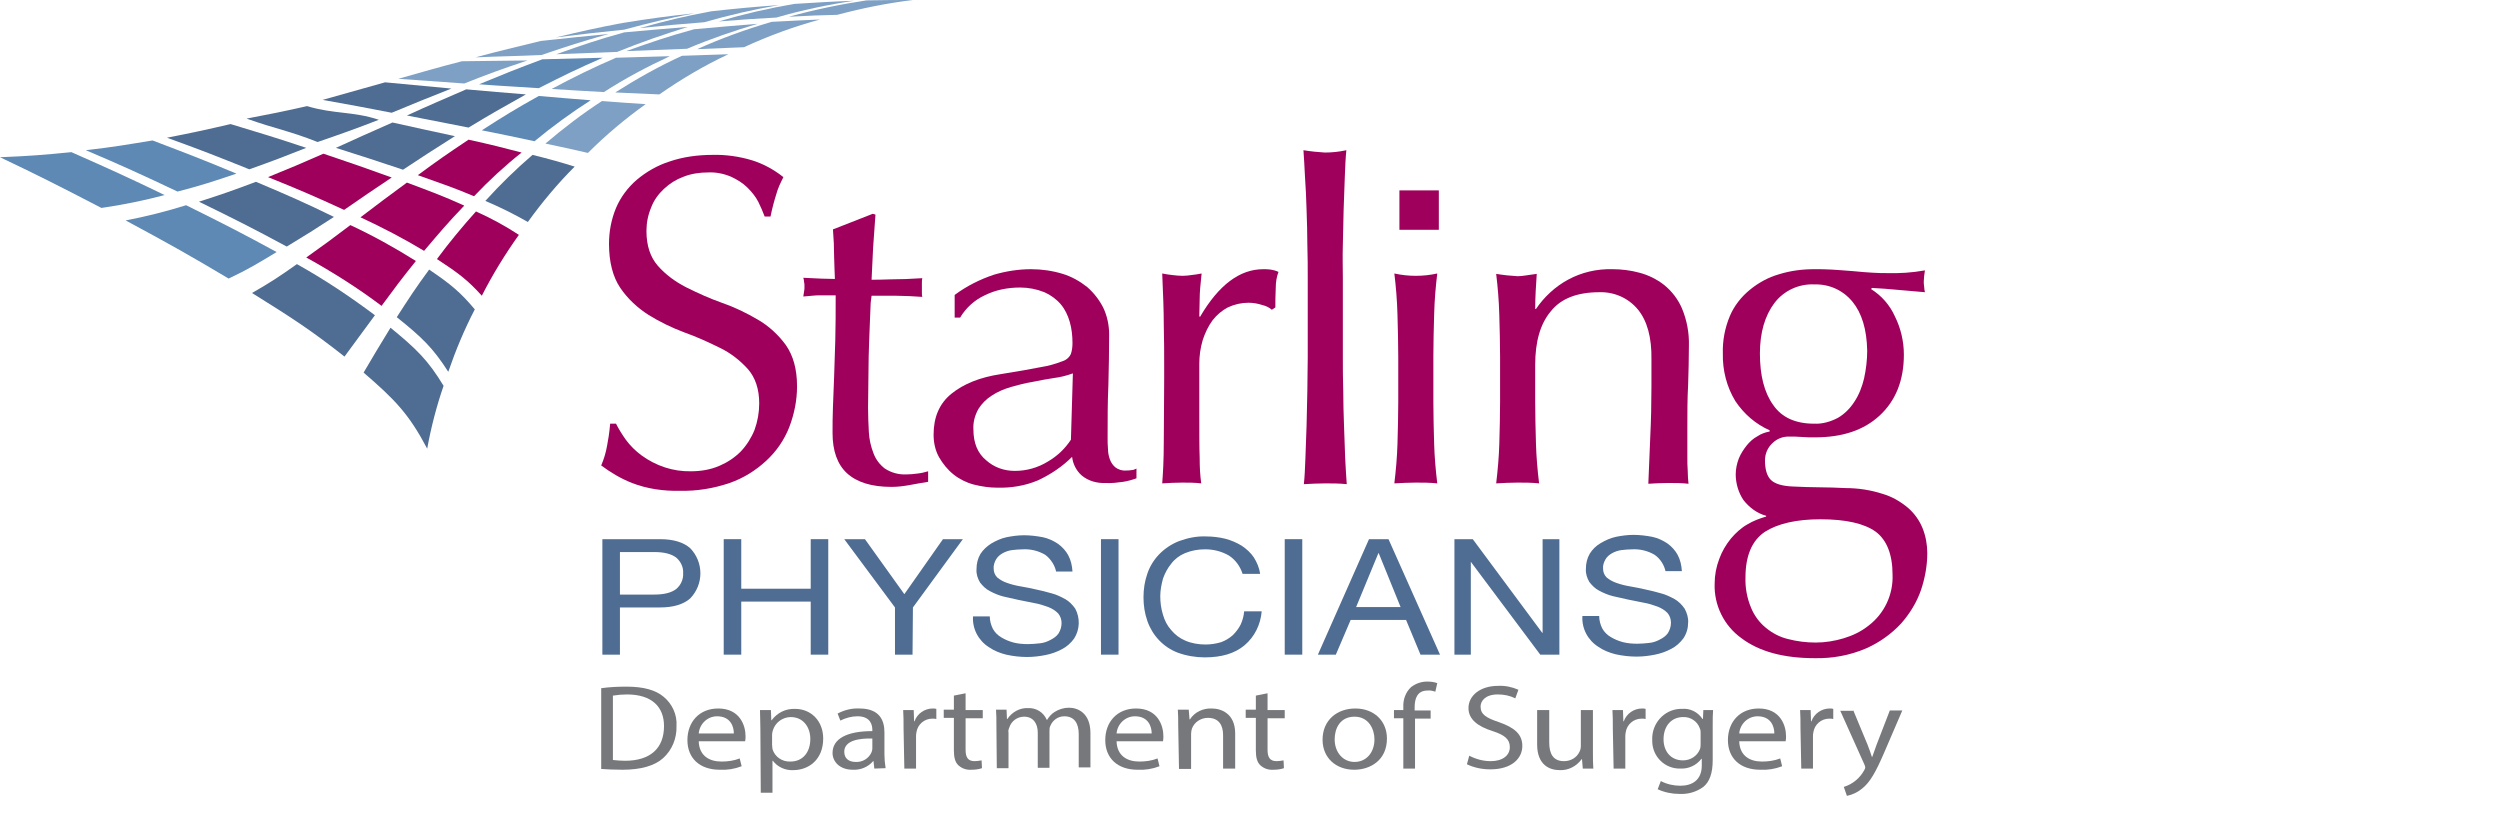 <?xml version="1.0" encoding="utf-8"?>
<!-- Generator: Adobe Illustrator 19.2.0, SVG Export Plug-In . SVG Version: 6.00 Build 0)  -->
<!DOCTYPE svg PUBLIC "-//W3C//DTD SVG 1.1//EN" "http://www.w3.org/Graphics/SVG/1.1/DTD/svg11.dtd">
<svg version="1.1" id="Layer_1" xmlns="http://www.w3.org/2000/svg" xmlns:xlink="http://www.w3.org/1999/xlink" x="0px" y="0px"
	 viewBox="0 0 640.8 208.3" style="enable-background:new 0 0 640.8 208.3;" xml:space="preserve">
<style type="text/css">
	.st0{fill:#7DA0C4;}
	.st1{fill:#5D89B4;}
	.st2{fill:#4F6C92;}
	.st3{fill:#9F005B;}
	.st4{fill:#77787B;}
</style>
<title>STARLING Surgery, General &amp;amp; Vascular</title>
<path class="st0" d="M160,7.6c-6.9,0.7-10.4,1.1-17.6,2c6.8-1.6,10.2-2.4,17.1-3.7c7.5-1.2,11.2-1.7,18.5-2.5
	C170.7,4.8,167.1,5.7,160,7.6z"/>
<path class="st0" d="M180.5,5.7c-6.4,0.5-9.7,0.8-16.5,1.5c7.2-2,10.9-2.9,18.3-4.3c7.2-0.8,10.7-1.1,17.4-1.6
	C193.2,2.4,186.8,3.9,180.5,5.7z"/>
<path class="st0" d="M199,4.5c-5.6,0.3-8.6,0.5-14.8,1c6.4-1.9,12.9-3.4,19.4-4.5c6.5-0.4,9.6-0.6,15.3-0.8
	C212.2,1.2,205.5,2.6,199,4.5z"/>
<path class="st0" d="M214.6,3.8c-4.5,0.1-7,0.2-12.4,0.5c6.5-1.8,13.2-3.2,19.9-4.2C227.5,0,230,0,234,0
	C227.4,0.8,221,2.1,214.6,3.8z"/>
<path class="st0" d="M138.8,14.1c-6.6,0.3-9.9,0.3-16.9,0.6c6.6-1.8,9.9-2.5,16.7-4.2c7.1-0.8,10.6-1.1,17.4-1.8
	C149,10.7,145.5,11.8,138.8,14.1z"/>
<path class="st0" d="M158.2,13.3l-15.6,0.6c6.8-2.4,10.2-3.6,17.4-5.6c6.7-0.6,10-0.9,16.3-1.4C170.2,8.8,164.1,10.9,158.2,13.3z"/>
<path class="st0" d="M190.7,12.1l-12,0.5c6.2-2.8,12.6-5.1,19.1-7c5.4-0.3,7.9-0.4,12.4-0.6C203.5,6.8,197,9.2,190.7,12.1z"/>
<path class="st0" d="M119,21.4l-16.9-1.2c6.4-1.8,9.7-2.8,16.3-4.5c6.9-0.1,10.3-0.1,16.8-0.2C128.6,17.7,125.3,18.9,119,21.4z"/>
<path class="st1" d="M138.1,22.6c-5.8-0.4-8.9-0.5-15.3-1c6.3-2.6,9.5-3.9,16.2-6.4l15.5-0.4C147.6,17.8,144.4,19.4,138.1,22.6z"/>
<path class="st0" d="M154.8,23.6c-5-0.3-7.7-0.4-13.4-0.8c5.4-2.9,10.9-5.6,16.5-8l13.8-0.4C165.9,17.1,160.2,20.1,154.8,23.6z"/>
<path class="st0" d="M169,24.2c-4.2-0.2-6.5-0.3-11.3-0.5c5.5-3.5,11.2-6.7,17.1-9.4l11.9-0.4C180.5,16.8,174.6,20.3,169,24.2z"/>
<path class="st2" d="M100.4,28.9c-6.8-1.3-10.3-2-17.7-3.3c6.4-1.8,9.6-2.7,16-4.5l17,1.6C109.4,25.2,106.4,26.4,100.4,28.9z"/>
<path class="st2" d="M120.1,32.7c-6-1.2-9.2-1.8-15.8-3.1c5.9-2.7,9-4,15.2-6.7c6.4,0.6,9.5,0.8,15.3,1.3
	C128.7,27.6,125.7,29.3,120.1,32.7z"/>
<path class="st1" d="M137,36.2c-5-1.1-7.6-1.6-13.5-2.8c5.6-3.6,8.5-5.4,14.6-8.8c5.7,0.5,8.3,0.7,13.3,1.1
	C146.4,28.9,141.6,32.4,137,36.2z"/>
<path class="st0" d="M150.7,39.2c-3.9-0.9-6.1-1.4-10.9-2.4c4.6-3.9,9.4-7.6,14.5-10.9c4.8,0.4,7.1,0.5,11.2,0.8
	C160.3,30.4,155.3,34.6,150.7,39.2z"/>
<path class="st2" d="M103.3,43.5c-6.5-2.2-10-3.3-17.2-5.6c5.7-2.6,8.6-3.9,14.5-6.5c6.7,1.5,10,2.2,16,3.5
	C111.1,38.4,108.4,40.1,103.3,43.5z"/>
<path class="st3" d="M121.5,50.3c-5.2-2.2-8.2-3.2-14.4-5.4c5-3.7,7.6-5.5,13-9.1c5.9,1.3,8.6,2,13.6,3.3
	C129.4,42.5,125.3,46.3,121.5,50.3z"/>
<path class="st2" d="M135.3,56.9c-3.5-2-7.1-3.8-10.9-5.4c3.8-4.2,7.8-8.1,12.1-11.8c4.8,1.2,6.9,1.8,10.8,3
	C142.9,47.1,138.9,51.9,135.3,56.9z"/>
<path class="st2" d="M63.9,43.4c-8.2-3.3-12.5-5-21.1-8.1c6.6-1.3,9.9-2,16.3-3.5c8,2.4,11.9,3.6,19.4,6.1
	C72.7,40.2,69.8,41.3,63.9,43.4z"/>
<path class="st3" d="M88.2,53.8c-7.4-3.4-11.3-5.1-19.5-8.4c5.7-2.3,8.5-3.5,14.2-6c7.4,2.5,10.9,3.7,17.5,6.1
	C95.4,48.8,93,50.5,88.2,53.8z"/>
<path class="st3" d="M108.7,64.3c-5.3-3.2-10.7-6-16.3-8.6c4.6-3.5,7-5.3,11.9-8.9c6.4,2.4,9.4,3.5,14.7,5.9
	C114.6,57.3,112.6,59.7,108.7,64.3z"/>
<path class="st3" d="M123.5,75.8c-3.6-4-6-5.8-11.5-9.4c3.1-4.2,6.5-8.3,10-12.2c3.8,1.7,7.5,3.7,11,6
	C129.5,65.1,126.3,70.3,123.5,75.8z"/>
<path class="st1" d="M45.5,49.1c-9.3-4.4-14.1-6.6-23.5-10.6c7-0.8,10.4-1.4,17.1-2.5c8.7,3.3,13.1,5,21.5,8.5
	C54.7,46.5,51.7,47.5,45.5,49.1z"/>
<path class="st2" d="M73.5,63.2c-8.7-4.7-13.3-7-22.5-11.5c5.9-1.9,8.8-2.9,14.6-5.1c8.3,3.5,12.4,5.3,20,9
	C80.7,58.8,78.3,60.3,73.5,63.2z"/>
<path class="st3" d="M97.8,78.4c-6.1-4.6-12.6-8.7-19.3-12.4c4.5-3.2,6.7-4.8,11.3-8.3c5.8,2.7,11.4,5.8,16.8,9.2
	C102.9,71.5,101.1,73.9,97.8,78.4z"/>
<path class="st2" d="M114.9,95.3c-3.9-6.1-6.7-8.8-13.2-14c3.1-4.8,4.7-7.3,8.3-12.2c5.6,3.8,8,5.8,11.7,10.2
	C119,84.5,116.8,89.8,114.9,95.3z"/>
<path class="st1" d="M26,53.3c-10.6-5.5-15.9-8.2-26-13C7.6,40,11.2,39.7,18.3,39c9.5,4.2,14.4,6.4,23.9,11
	C36.9,51.4,31.5,52.5,26,53.3z"/>
<path class="st1" d="M58.6,71.4c-10.4-6.2-15.8-9.2-26.4-14.9c5.2-1,10.4-2.3,15.5-3.9c9.5,4.7,14.2,7.1,23.2,12
	C66.1,67.5,63.7,69,58.6,71.4z"/>
<path class="st2" d="M88.3,91.4c-8.6-6.8-13.6-10-23.7-16.3c4.7-2.7,7-4.2,11.5-7.4c7,3.9,13.6,8.3,20,13.1
	C92.8,85.2,91.3,87.4,88.3,91.4z"/>
<path class="st2" d="M109.5,115c-4.7-8.9-8.2-12.5-16.3-19.5c2.6-4.4,4-6.8,6.9-11.5c6.7,5.5,9.6,8.3,13.6,14.9
	C111.9,104.1,110.5,109.5,109.5,115z"/>
<path class="st2" d="M81.4,36.4c-7.3-2.9-10.6-3.3-18.2-6c5.8-1.1,9.8-1.9,15.5-3.2c7,2.1,11.8,1.3,18.4,3.5
	C92,32.7,86.7,34.6,81.4,36.4z"/>
<path class="st0" d="M176.1,12.5l-15.6,0.6c6.8-2.4,10.2-3.6,17.4-5.6c6.7-0.6,10-0.9,16.3-1.4C188.1,7.9,182,10,176.1,12.5z"/>
<path class="st3" d="M160.4,112.7c1.1,1.5,2.5,2.9,4,4c3.7,2.7,8.1,4.2,12.7,4.1c2.5,0,5-0.4,7.3-1.4c2.1-0.9,3.9-2.1,5.5-3.7
	c1.5-1.6,2.7-3.5,3.5-5.5c0.8-2.2,1.2-4.5,1.2-6.8c0-3.7-1-6.6-2.9-8.8c-2-2.2-4.4-4.1-7.1-5.4c-3-1.5-6.1-2.9-9.2-4
	c-3.2-1.2-6.3-2.7-9.2-4.5c-2.8-1.8-5.3-4.1-7.2-6.9s-2.9-6.6-2.9-11.3c0-3.2,0.6-6.3,1.8-9.2c1.2-2.8,3-5.2,5.3-7.2
	c2.5-2.1,5.3-3.7,8.4-4.7c3.5-1.2,7.3-1.7,11-1.7c3.4-0.1,6.9,0.4,10.2,1.4c2.9,0.9,5.6,2.4,8,4.3c-0.7,1.4-1.4,2.8-1.8,4.3
	c-0.6,1.9-1.1,3.8-1.5,5.8H196c-0.5-1.3-1-2.5-1.6-3.7c-0.7-1.4-1.7-2.6-2.8-3.7c-1.2-1.2-2.7-2.1-4.2-2.8c-1.9-0.8-3.9-1.2-5.9-1.1
	c-2.1,0-4.3,0.3-6.3,1.1c-1.9,0.7-3.5,1.7-5,3.1c-1.4,1.3-2.6,2.9-3.3,4.8c-0.8,1.9-1.2,3.9-1.2,6c0,3.8,1,6.7,2.9,8.9
	c2,2.3,4.5,4.1,7.2,5.5c3,1.5,6.1,2.9,9.2,4c3.2,1.1,6.3,2.6,9.2,4.3c2.8,1.6,5.3,3.9,7.2,6.5c1.9,2.7,2.9,6.2,2.9,10.6
	c0,3.6-0.7,7.1-2,10.5c-1.3,3.3-3.3,6.2-5.9,8.6c-2.7,2.5-5.9,4.5-9.4,5.7c-4.1,1.4-8.4,2.1-12.7,2c-4.2,0.1-8.4-0.5-12.3-2
	c-2.8-1.1-5.5-2.7-7.9-4.5c0.7-1.6,1.2-3.3,1.5-5c0.3-1.5,0.6-3.4,0.8-5.7h1.5C158.5,109.8,159.4,111.3,160.4,112.7z"/>
<path class="st3" d="M224.4,55c-0.2,2.9-0.4,5.7-0.6,8.4c-0.1,2.8-0.3,5.5-0.4,8.3c0.9,0,2.6,0,5-0.1c2.4,0,5.1-0.1,8-0.3
	c-0.1,0.4-0.1,0.8-0.1,1.2V75c0,0.4,0,0.8,0.1,1.1c-1.1-0.1-2.2-0.1-3.3-0.2c-1.1,0-2.4-0.1-3.7-0.1h-6c-0.2,1.2-0.3,2.4-0.3,3.6
	c-0.1,2.1-0.2,4.6-0.3,7.5s-0.2,5.9-0.2,9.1s-0.1,6-0.1,8.5c0,2.1,0.1,4.2,0.2,6.2c0.1,1.9,0.5,3.7,1.2,5.5c0.6,1.6,1.6,2.9,2.9,3.9
	c1.7,1.1,3.6,1.6,5.6,1.5c0.9,0,1.8-0.1,2.6-0.2c1-0.1,1.9-0.3,2.9-0.6v2.7c-1.4,0.2-2.9,0.5-4.6,0.8c-1.6,0.3-3.2,0.5-4.8,0.5
	c-5.1,0-8.9-1.2-11.4-3.5s-3.7-5.8-3.7-10.3c0-2,0-4.2,0.1-6.6s0.2-5,0.3-7.8s0.2-6,0.3-9.4s0.1-7.3,0.1-11.5h-3.9
	c-0.6,0-1.4,0-2.1,0.1s-1.5,0.1-2.3,0.2c0.1-0.4,0.1-0.9,0.2-1.3s0.1-0.8,0.1-1.3c0-0.4,0-0.8-0.1-1.1c0-0.4-0.1-0.8-0.2-1.1
	c3.7,0.2,6.4,0.3,8.1,0.3c-0.1-1.5-0.1-3.4-0.2-5.7c0-2.3-0.1-4.6-0.3-7l10.2-4L224.4,55L224.4,55z"/>
<path class="st3" d="M254.8,70.4c3.1-0.9,6.3-1.4,9.5-1.4c2.7,0,5.5,0.4,8.1,1.2c2.3,0.7,4.4,1.9,6.3,3.4c1.7,1.5,3.1,3.3,4.1,5.3
	c1,2.1,1.5,4.5,1.5,6.9c0,4.3-0.1,8.6-0.2,12.9c-0.2,4.3-0.2,8.8-0.2,13.5c0,0.9,0,1.9,0.1,2.9c0,0.9,0.2,1.9,0.5,2.7
	c0.3,0.8,0.8,1.5,1.4,2c0.8,0.6,1.8,0.9,2.8,0.8c0.4,0,0.8,0,1.3-0.1c0.5,0,0.9-0.2,1.3-0.4v2.5c-1.1,0.4-2.2,0.7-3.4,0.9
	c-1.5,0.2-3,0.4-4.5,0.3c-2.2,0.1-4.4-0.5-6.1-1.9c-1.4-1.2-2.3-3-2.5-4.8c-2.5,2.5-5.5,4.5-8.7,6c-3.3,1.4-6.9,2-10.5,1.9
	c-2,0-4-0.3-6-0.8c-1.9-0.5-3.7-1.4-5.2-2.6s-2.7-2.7-3.7-4.4c-1-1.8-1.4-3.8-1.4-5.8c0-4.5,1.5-8,4.6-10.5s7.3-4.2,12.6-5
	c4.4-0.7,7.8-1.3,10.3-1.8c1.9-0.3,3.7-0.8,5.5-1.5c1-0.3,1.8-1,2.2-1.9c0.3-0.9,0.4-1.8,0.4-2.8c0-1.8-0.2-3.7-0.7-5.4
	c-0.5-1.7-1.2-3.2-2.3-4.5c-1.1-1.3-2.6-2.4-4.2-3.1c-2-0.8-4.1-1.2-6.2-1.2c-3.2,0-6.3,0.6-9.1,2c-2.6,1.2-4.8,3.2-6.3,5.7h-1.4
	v-5.8C247.8,73.3,251.2,71.6,254.8,70.4z M270.1,96.9c-1.8,0.3-3.7,0.6-5.5,1c-1.9,0.3-3.7,0.8-5.5,1.3c-1.7,0.5-3.4,1.2-4.9,2.2
	c-1.4,0.9-2.5,2-3.4,3.4c-0.9,1.6-1.4,3.4-1.3,5.2c0,3.6,1.1,6.2,3.3,8c2,1.8,4.6,2.7,7.3,2.7c3,0,5.9-0.8,8.5-2.4
	c2.4-1.4,4.4-3.3,5.9-5.6l0.5-17C273.4,96.3,271.7,96.7,270.1,96.9L270.1,96.9z"/>
<path class="st3" d="M323.6,78.2c-1.2-0.4-2.4-0.6-3.6-0.6c-1.8,0-3.6,0.4-5.3,1.2c-1.5,0.8-2.8,1.9-3.9,3.3c-1.1,1.5-1.9,3.2-2.5,5
	c-0.6,2-0.9,4.1-0.9,6.2v12.5c0,5.1,0,8.9,0.1,11.6c0,2.2,0.1,4.4,0.4,6.5c-1.6-0.2-3.3-0.2-4.9-0.2c-1.8,0-3.5,0.1-5.1,0.2
	c0.2-2.6,0.4-6.1,0.4-10.5s0.1-9.8,0.1-16.3v-3.6c0-2.9,0-6.3-0.1-10.2c0-3.9-0.2-8.3-0.4-13.2c0.9,0.2,1.8,0.3,2.6,0.4
	c0.9,0.1,1.7,0.2,2.6,0.2c0.8,0,1.6-0.1,2.3-0.2c0.8-0.1,1.7-0.2,2.6-0.4c-0.3,2.7-0.5,4.9-0.5,6.5s-0.1,3.1-0.1,4.5l0.2,0.1
	C312.4,73,317.8,69,323.8,69c0.6,0,1.3,0,1.9,0.1c0.7,0.1,1.4,0.3,2,0.6c-0.5,1.3-0.7,2.7-0.7,4.1c-0.1,1.9-0.1,3.5-0.1,5l-0.9,0.6
	C325.3,78.8,324.5,78.4,323.6,78.2z"/>
<path class="st3" d="M335.1,62.8c0-3-0.1-6-0.2-9s-0.2-5.8-0.4-8.4c-0.1-2.7-0.3-5-0.4-6.9c1.8,0.3,3.7,0.5,5.5,0.6
	c1.8,0,3.7-0.2,5.5-0.6c-0.2,1.9-0.3,4.2-0.4,6.9s-0.2,5.5-0.3,8.4c-0.1,2.9-0.1,5.9-0.2,9s0,5.8,0,8.4v20.5c0,2.6,0,5.4,0.1,8.4
	c0,3,0.1,6,0.2,9c0.1,2.9,0.2,5.7,0.3,8.4c0.1,2.6,0.3,4.8,0.4,6.6c-1.9-0.2-3.7-0.2-5.5-0.2s-3.6,0.1-5.5,0.2
	c0.2-1.7,0.3-3.9,0.4-6.6c0.1-2.6,0.2-5.4,0.3-8.4c0.1-2.9,0.1-5.9,0.2-9c0-3.1,0.1-5.8,0.1-8.4V71.2
	C335.2,68.6,335.2,65.8,335.1,62.8z"/>
<path class="st3" d="M358.2,80.6c-0.1-3.7-0.4-7.2-0.8-10.5c3.6,0.8,7.4,0.8,11,0c-0.4,3.3-0.7,6.7-0.8,10.5s-0.2,7.3-0.2,10.7v11.8
	c0,3.4,0.1,7,0.2,10.7c0.1,3.4,0.4,6.8,0.8,10.1c-1.9-0.2-3.7-0.2-5.5-0.2s-3.6,0.1-5.5,0.2c0.4-3.4,0.7-6.7,0.8-10.1
	c0.1-3.7,0.2-7.3,0.2-10.7V91.4C358.4,88,358.3,84.4,358.2,80.6z"/>
<path class="st3" d="M419.8,79.3c-2.4-2.9-6-4.5-9.8-4.4c-5.7,0-9.9,1.6-12.5,4.9c-2.7,3.2-4,7.8-4,13.7v9.6c0,3.4,0.1,7,0.2,10.7
	c0.1,3.4,0.4,6.8,0.8,10.1c-1.9-0.2-3.7-0.2-5.5-0.2s-3.6,0.1-5.5,0.2c0.4-3.4,0.7-6.7,0.8-10.1c0.1-3.7,0.2-7.3,0.2-10.7V91.4
	c0-3.4-0.1-7-0.2-10.7s-0.4-7.2-0.8-10.5c1.8,0.3,3.7,0.5,5.5,0.6c0.7,0,1.4-0.1,2.1-0.2l2.8-0.4c-0.2,3-0.4,6-0.4,9h0.2
	c2.1-3.1,4.9-5.7,8.2-7.5c3.5-1.9,7.4-2.8,11.4-2.7c2.3,0,4.7,0.3,6.9,0.9c2.3,0.6,4.5,1.7,6.3,3.1c2,1.6,3.6,3.7,4.6,6
	c1.3,3.1,1.9,6.4,1.8,9.7c0,3.2-0.1,6.6-0.2,10c-0.2,3.4-0.2,7.1-0.2,11v7.4c0,1.2,0,2.4,0.1,3.6c0,1.2,0.1,2.3,0.2,3.3
	c-1.7-0.2-3.4-0.2-5.2-0.2c-1.8,0-3.5,0.1-5.1,0.2c0.2-3.9,0.3-8,0.5-12.1s0.3-8.4,0.3-12.8v-6.9C423.4,86.5,422.2,82.2,419.8,79.3z
	"/>
<path class="st3" d="M443.4,81c1.1-2.6,2.9-4.9,5.1-6.7c2.2-1.8,4.7-3.2,7.5-4c2.9-0.9,5.9-1.3,9-1.3c1.5,0,3,0,4.5,0.1
	c1.4,0.1,3.2,0.2,5.5,0.4c1.9,0.2,3.5,0.3,5,0.4s2.6,0.1,3.5,0.1c3.3,0.1,6.6-0.1,9.9-0.7c-0.1,0.5-0.1,0.9-0.2,1.4
	c0,0.5-0.1,1-0.1,1.4s0,0.9,0.1,1.4c0,0.5,0.1,0.9,0.2,1.4c-2.4-0.2-4.7-0.4-6.9-0.6c-2.2-0.2-4.5-0.4-6.7-0.5l-0.2,0.3
	c2.7,1.7,4.8,4.1,6.1,7c1.5,3,2.3,6.4,2.3,9.8c0,6.6-2.1,11.8-6.2,15.6c-4.1,3.8-9.6,5.6-16.6,5.6c-1.1,0-2.3,0-3.4-0.1
	s-2.2-0.1-3.4-0.1c-1.5,0-3,0.6-4.1,1.7c-1.2,1.1-1.9,2.7-1.9,4.4c0,2.3,0.5,4,1.5,5s2.9,1.6,5.7,1.7c2.3,0.1,4.5,0.2,6.7,0.2
	s4.4,0.1,6.7,0.2c3.3,0,6.5,0.5,9.6,1.5c2.4,0.7,4.6,2,6.5,3.6c1.6,1.4,2.9,3.2,3.7,5.2c0.8,2,1.2,4.2,1.2,6.4
	c0,3.2-0.6,6.4-1.6,9.4c-1.1,3.2-2.9,6.1-5.1,8.6c-2.5,2.7-5.6,4.9-9,6.4c-4.2,1.8-8.7,2.6-13.2,2.5c-7.9,0-14.2-1.7-18.7-5.1
	c-4.5-3.2-7.1-8.5-6.9-14c0-2.2,0.4-4.3,1.2-6.4c0.7-1.9,1.7-3.6,3-5.2c1.2-1.4,2.6-2.7,4.2-3.6c1.5-0.9,3.1-1.5,4.8-2v-0.2
	c-2.3-0.6-4.3-2.1-5.8-4c-1.3-1.9-2-4.3-2-6.6c0-1.4,0.3-2.8,0.8-4.1c0.5-1.2,1.2-2.3,2-3.3s1.7-1.8,2.8-2.4c0.9-0.6,2-1,3.1-1.2
	v-0.3c-3.6-1.6-6.6-4.2-8.8-7.5c-2.2-3.6-3.3-7.9-3.2-12.2C441.5,87.4,442.1,84.1,443.4,81z M480.8,136.3c-2.9-2.1-7.6-3.2-14.2-3.2
	c-6.1,0-10.9,1.1-14.2,3.2c-3.3,2.2-5,6.1-5,11.7c-0.1,2.6,0.4,5.3,1.4,7.7c0.8,2,2.1,3.8,3.8,5.2c1.7,1.4,3.6,2.4,5.7,2.9
	c2.3,0.6,4.7,0.9,7.1,0.9s4.9-0.4,7.2-1.1c2.3-0.7,4.4-1.7,6.3-3.2c4.1-3.1,6.4-8,6.2-13.1C485.1,142.1,483.6,138.4,480.8,136.3z
	 M474.8,77.3c-2.4-2.9-5.9-4.5-9.7-4.4c-4-0.2-7.9,1.6-10.3,4.8c-2.4,3.2-3.7,7.5-3.7,12.9c0,5.6,1.1,10,3.4,13.2
	c2.2,3.2,5.7,4.8,10.5,4.8c2.1,0.1,4.2-0.5,6.1-1.5c1.7-1,3.1-2.4,4.2-4.1c1.2-1.8,2-3.9,2.5-6c0.5-2.3,0.8-4.7,0.8-7.1
	C478.5,84.4,477.2,80.2,474.8,77.3L474.8,77.3z"/>
<path class="st2" d="M169.2,138.2c3.4,0,6,0.8,7.7,2.3c3.5,3.6,3.5,9.3,0,12.9c-1.7,1.5-4.3,2.3-7.7,2.3h-10.3v12.1h-4.5v-29.6
	H169.2L169.2,138.2z M167.7,152.4c2.6,0,4.4-0.5,5.6-1.4c1.2-1,1.9-2.5,1.8-4.1c0.1-1.5-0.6-3-1.8-4c-1.2-0.9-3-1.4-5.6-1.4h-8.8
	v10.9H167.7L167.7,152.4z"/>
<path class="st2" d="M190,138.2v12.7h17.8v-12.7h4.5v29.6h-4.5v-13.6H190v13.6h-4.5v-29.6H190z"/>
<path class="st2" d="M233.9,167.8h-4.5v-12.1l-13-17.5h5.3l10.1,14.1l9.9-14.1h5.1L234,155.7L233.9,167.8L233.9,167.8z"/>
<path class="st2" d="M267.9,142.2c-1.7-1-3.7-1.5-5.7-1.4c-0.9,0-1.9,0.1-2.8,0.2c-0.8,0.1-1.7,0.4-2.4,0.8
	c-0.7,0.4-1.3,0.9-1.7,1.6c-0.4,0.7-0.7,1.6-0.6,2.4c0,0.8,0.3,1.6,0.9,2.2c0.7,0.6,1.6,1.1,2.5,1.4c1.1,0.4,2.3,0.7,3.5,0.9
	c1.3,0.2,2.6,0.5,4,0.8c1.3,0.3,2.7,0.6,4,1c1.2,0.3,2.4,0.9,3.5,1.5c1,0.6,1.8,1.4,2.5,2.4c1.3,2.4,1.2,5.4-0.3,7.7
	c-0.8,1.1-1.9,2.1-3.1,2.7c-1.3,0.7-2.7,1.2-4.2,1.5s-3.1,0.5-4.7,0.5c-1.8,0-3.6-0.2-5.4-0.6c-1.6-0.4-3.1-1-4.4-1.9
	c-2.7-1.7-4.3-4.7-4.1-7.9h4.3c0,1.1,0.3,2.2,0.8,3.2c0.5,0.9,1.3,1.7,2.2,2.2c1,0.6,2,1,3.1,1.3c1.2,0.3,2.4,0.4,3.7,0.4
	c1,0,2-0.1,3-0.2c1-0.1,1.9-0.4,2.8-0.9c0.8-0.4,1.5-0.9,2-1.6c0.5-0.8,0.8-1.7,0.8-2.7c0-0.9-0.3-1.8-0.9-2.5
	c-0.7-0.7-1.5-1.2-2.5-1.6c-1.1-0.4-2.3-0.8-3.5-1l-4-0.8c-1.3-0.3-2.6-0.6-4-0.9c-1.2-0.3-2.4-0.8-3.5-1.4c-1-0.5-1.8-1.3-2.5-2.2
	c-0.6-1-1-2.2-0.9-3.4c0-1.4,0.3-2.7,1-3.9c0.7-1.1,1.7-2,2.8-2.7c1.2-0.7,2.5-1.3,3.9-1.6c1.5-0.3,3-0.5,4.5-0.5
	c1.6,0,3.2,0.2,4.8,0.5c1.4,0.3,2.7,0.9,3.9,1.7c1.1,0.8,2,1.8,2.6,2.9c0.7,1.3,1,2.7,1.1,4.2h-4.2
	C270.4,145,269.4,143.3,267.9,142.2z"/>
<path class="st2" d="M286.7,138.2v29.6h-4.5v-29.6H286.7z"/>
<path class="st2" d="M315,142.4c-1.9-1.1-4-1.6-6.1-1.6c-1.8,0-3.5,0.3-5.2,1c-1.4,0.6-2.6,1.5-3.5,2.7c-0.9,1.1-1.6,2.4-2.1,3.8
	c-0.4,1.5-0.7,3-0.7,4.5c0,1.6,0.2,3.2,0.7,4.8c0.4,1.4,1.1,2.8,2.1,3.9c1,1.2,2.2,2.1,3.6,2.7c1.6,0.7,3.4,1,5.2,1
	c1.3,0,2.7-0.2,4-0.6c1.1-0.4,2.1-1,3-1.8c0.8-0.8,1.5-1.7,2-2.7c0.5-1.1,0.8-2.2,0.9-3.4h4.5c-0.3,3.4-1.8,6.5-4.4,8.7
	c-2.5,2.1-5.9,3.1-10.2,3.1c-2.3,0-4.7-0.4-6.9-1.2c-3.7-1.4-6.5-4.4-7.8-8.1c-0.7-2-1-4-1-6.1s0.3-4.1,1-6.1
	c1.3-3.8,4.3-6.8,8.1-8.3c2.2-0.8,4.5-1.3,6.9-1.2c1.7,0,3.4,0.2,5,0.6c1.5,0.4,2.9,1,4.2,1.8c1.2,0.8,2.3,1.8,3.1,3
	c0.8,1.3,1.4,2.7,1.6,4.2h-4.5C317.9,145.2,316.7,143.5,315,142.4z"/>
<path class="st2" d="M333.8,138.2v29.6h-4.5v-29.6H333.8z"/>
<path class="st2" d="M355.9,138.2l13.2,29.6h-5l-3.7-8.9h-14.2l-3.8,8.9h-4.6l13.1-29.6H355.9L355.9,138.2z M359,155.6l-5.6-13.8
	h-0.1l-5.7,13.8H359z"/>
<path class="st2" d="M377.5,138.2l17.8,24h0.1v-24h4.3v29.6h-4.9L377,144l0,0v23.8h-4.2v-29.6H377.5L377.5,138.2z"/>
<path class="st2" d="M424.1,142.2c-1.7-1-3.7-1.5-5.7-1.4c-0.9,0-1.9,0.1-2.8,0.2c-0.8,0.1-1.7,0.4-2.4,0.8
	c-0.7,0.4-1.3,0.9-1.7,1.6c-0.4,0.7-0.7,1.6-0.6,2.4c0,0.8,0.3,1.6,0.9,2.2c0.7,0.6,1.6,1.1,2.5,1.4c1.1,0.4,2.3,0.7,3.5,0.9
	c1.3,0.2,2.6,0.5,4,0.8c1.3,0.3,2.7,0.6,4,1c1.2,0.3,2.4,0.9,3.5,1.5c1,0.6,1.8,1.4,2.5,2.4c0.6,1.1,1,2.4,0.9,3.6
	c0,1.4-0.4,2.8-1.2,4c-0.8,1.1-1.9,2.1-3.1,2.7c-1.3,0.7-2.7,1.2-4.2,1.5s-3.1,0.5-4.7,0.5c-1.8,0-3.6-0.2-5.4-0.6
	c-1.6-0.4-3.1-1-4.4-1.9c-2.7-1.7-4.3-4.7-4.1-7.9h4.3c0,1.1,0.3,2.2,0.8,3.2c0.5,0.9,1.3,1.7,2.2,2.2c1,0.6,2,1,3.1,1.3
	c1.2,0.3,2.4,0.4,3.7,0.4c1,0,2-0.1,3-0.2c1-0.1,1.9-0.4,2.8-0.9c0.8-0.4,1.5-0.9,2-1.6c0.5-0.8,0.8-1.7,0.8-2.7
	c0-0.9-0.3-1.8-0.9-2.5c-0.7-0.7-1.5-1.2-2.5-1.6c-1.1-0.4-2.3-0.8-3.5-1l-4-0.8c-1.3-0.3-2.6-0.6-4-0.9c-1.2-0.3-2.4-0.8-3.5-1.4
	c-1-0.5-1.8-1.3-2.5-2.2c-0.6-1-1-2.2-0.9-3.4c0-1.4,0.3-2.7,1-3.9c0.7-1.1,1.6-2,2.8-2.7c1.2-0.7,2.5-1.3,3.9-1.6
	c1.5-0.3,3-0.5,4.5-0.5c1.6,0,3.2,0.2,4.8,0.5c1.4,0.3,2.7,0.9,3.9,1.7c1.1,0.8,2,1.8,2.6,2.9c0.7,1.3,1,2.7,1.1,4.2h-4.2
	C426.6,145,425.7,143.3,424.1,142.2z"/>
<rect x="358.7" y="48.8" class="st3" width="10.1" height="10.1"/>
<path class="st4" d="M154.1,176.4c2.1-0.3,4.3-0.4,6.5-0.4c4.4,0,7.5,0.9,9.5,2.6c2.2,1.8,3.5,4.6,3.3,7.5c0.1,3.1-1.1,6.1-3.4,8.2
	c-2.2,2-5.8,3-10.4,3c-2.2,0-4-0.1-5.5-0.2L154.1,176.4L154.1,176.4z M157.1,194.8c1,0.1,2,0.2,3.1,0.2c6.5,0,10-3.2,10-8.9
	c0-4.9-3.1-8.1-9.5-8.1c-1.2,0-2.4,0.1-3.6,0.3V194.8L157.1,194.8z"/>
<path class="st4" d="M179.1,190c0.1,3.7,2.7,5.2,5.8,5.2c1.6,0,3.2-0.2,4.7-0.8l0.5,2c-1.8,0.7-3.7,1-5.6,0.9c-5.2,0-8.3-3-8.3-7.6
	s3-8.1,7.9-8.1c5.5,0,7,4.3,7,7.1c0,0.4,0,0.8-0.1,1.3L179.1,190L179.1,190z M188.1,188c0-1.7-0.8-4.4-4.3-4.4c-2.5,0-4.5,2-4.7,4.4
	H188.1L188.1,188z"/>
<path class="st4" d="M194.9,186.9c0-1.9-0.1-3.5-0.1-4.9h2.8l0.1,2.6h0.1c1.4-1.9,3.6-3,6-2.9c4.1,0,7.2,3.1,7.2,7.6
	c0,5.4-3.7,8.1-7.7,8.1c-2,0.1-4-0.8-5.2-2.4H198v8.2h-3L194.9,186.9L194.9,186.9z M197.9,190.9c0,0.4,0.1,0.8,0.1,1.1
	c0.6,2,2.5,3.3,4.6,3.2c3.2,0,5.1-2.4,5.1-5.8c0-3-1.8-5.6-5-5.6c-2.1,0-4,1.4-4.6,3.4c-0.1,0.4-0.2,0.7-0.2,1.1L197.9,190.9
	L197.9,190.9z"/>
<path class="st4" d="M224.1,197l-0.2-1.9h-0.1c-1.3,1.5-3.2,2.3-5.2,2.2c-3.4,0-5.2-2.1-5.2-4.3c0-3.6,3.6-5.6,10.2-5.6v-0.3
	c0-1.2-0.4-3.5-3.8-3.5c-1.5,0-3,0.4-4.4,1.1l-0.7-1.8c1.7-0.9,3.6-1.4,5.6-1.3c5.2,0,6.4,3.1,6.4,6.1v5.6c0,1.2,0.1,2.4,0.3,3.6
	L224.1,197L224.1,197z M223.6,189.3c-3.4-0.1-7.2,0.5-7.2,3.4c0,1.8,1.3,2.6,2.9,2.6c1.8,0.1,3.4-0.9,4.1-2.5
	c0.1-0.3,0.2-0.6,0.2-0.9V189.3L223.6,189.3z"/>
<path class="st4" d="M231.6,186.7c0-1.8,0-3.3-0.1-4.7h2.7l0.1,2.9h0.1c0.7-2,2.6-3.3,4.7-3.3c0.3,0,0.6,0,0.9,0.1v2.6
	c-0.3-0.1-0.7-0.1-1-0.1c-2.1,0-3.8,1.5-4.1,3.5c-0.1,0.4-0.1,0.8-0.1,1.3v8h-3L231.6,186.7L231.6,186.7z"/>
<path class="st4" d="M247.5,177.7v4.3h4.4v2.1h-4.4v8.1c0,1.9,0.6,2.9,2.3,2.9c0.6,0,1.2-0.1,1.8-0.2l0.1,2
	c-0.9,0.3-1.8,0.4-2.7,0.4c-1.2,0.1-2.4-0.3-3.3-1.1c-0.9-0.8-1.2-2.1-1.2-3.9V184h-2.6v-2.1h2.6v-3.6L247.5,177.7z"/>
<path class="st4" d="M255.4,186c0-1.6,0-2.8-0.1-4.1h2.7l0.1,2.4h0.1c1.2-1.8,3.2-2.9,5.3-2.8c2.1-0.1,4,1.1,4.8,3h0.1
	c0.5-0.8,1.1-1.5,1.9-2c1.1-0.7,2.4-1.1,3.7-1.1c2.2,0,5.5,1.3,5.5,6.5v8.8h-3v-8.5c0-2.9-1.2-4.6-3.7-4.6c-1.6,0-3,1-3.6,2.5
	c-0.2,0.4-0.2,0.9-0.2,1.4v9.3h-3v-9c0-2.4-1.2-4.1-3.5-4.1c-1.7,0-3.3,1.1-3.8,2.8c-0.2,0.4-0.3,0.9-0.2,1.3v9.1h-3L255.4,186
	L255.4,186z"/>
<path class="st4" d="M286.2,190c0.1,3.7,2.7,5.2,5.8,5.2c1.6,0,3.2-0.2,4.7-0.8l0.5,2c-1.8,0.7-3.7,1-5.6,0.9c-5.2,0-8.3-3-8.3-7.6
	s3-8.1,7.9-8.1c5.5,0,7,4.3,7,7.1c0,0.4,0,0.8-0.1,1.3L286.2,190L286.2,190z M295.2,188c0-1.7-0.8-4.4-4.3-4.4c-2.5,0-4.5,2-4.7,4.4
	H295.2L295.2,188z"/>
<path class="st4" d="M302,186c0-1.6,0-2.8-0.1-4.1h2.8l0.2,2.5h0.1c1.2-1.9,3.4-2.9,5.6-2.8c2.3,0,6,1.2,6,6.4v9h-3.1v-8.6
	c0-2.4-1-4.4-3.9-4.4c-1.8,0-3.5,1.1-4.1,2.8c-0.1,0.4-0.2,0.8-0.2,1.3v9h-3.1L302,186L302,186z"/>
<path class="st4" d="M324.9,177.7v4.3h4.4v2.1h-4.4v8.1c0,1.9,0.6,2.9,2.3,2.9c0.6,0,1.2-0.1,1.8-0.2l0.1,2
	c-0.9,0.3-1.8,0.4-2.7,0.4c-1.2,0.1-2.4-0.3-3.3-1.1s-1.2-2.1-1.2-3.9V184h-2.6v-2.1h2.6v-3.6L324.9,177.7z"/>
<path class="st4" d="M355.5,189.3c0,5.6-4.3,8-8.4,8c-4.6,0-8.1-3-8.1-7.7c0-5,3.7-8,8.4-8C352.2,181.6,355.5,184.8,355.5,189.3z
	 M342.1,189.5c0,3.3,2.1,5.8,5.1,5.8s5.1-2.4,5.1-5.8c0-2.5-1.4-5.8-5.1-5.8S342.1,186.7,342.1,189.5z"/>
<path class="st4" d="M359.7,197v-12.9h-2.4V182h2.4v-0.7c-0.1-2,0.6-3.9,2-5.2c1.2-0.9,2.6-1.4,4.1-1.4c0.9,0,1.8,0.1,2.6,0.4
	l-0.5,2.2c-0.6-0.2-1.3-0.4-2-0.3c-2.6,0-3.3,2-3.3,4.3v0.8h4.1v2.1h-4V197H359.7L359.7,197z"/>
<path class="st4" d="M376.6,193.7c1.7,0.9,3.6,1.4,5.5,1.4c3.1,0,4.9-1.5,4.9-3.6c0-2-1.3-3.1-4.4-4.1c-3.8-1.2-6.2-3-6.2-5.9
	c0-3.2,3-5.7,7.6-5.7c1.8-0.1,3.6,0.3,5.2,1l-0.8,2.2c-1.4-0.7-2.9-1-4.5-1c-3.2,0-4.4,1.7-4.4,3.1c0,2,1.4,2.9,4.7,4
	c4,1.4,6,3.1,6,6.1c0,3.2-2.7,6-8.2,6c-2.1,0-4.1-0.4-6-1.3L376.6,193.7z"/>
<path class="st4" d="M408.3,192.9c0,1.6,0,2.9,0.1,4.1h-2.7l-0.2-2.4h-0.1c-1.3,1.8-3.4,2.9-5.6,2.8c-2.6,0-5.8-1.3-5.8-6.6V182h3.1
	v8.3c0,2.9,1,4.8,3.8,4.8c1.7,0,3.3-0.9,4-2.5c0.2-0.4,0.3-0.9,0.3-1.4V182h3.1L408.3,192.9L408.3,192.9z"/>
<path class="st4" d="M413.4,186.7c0-1.8,0-3.3-0.1-4.7h2.7l0.1,2.9h0.1c0.7-2,2.6-3.3,4.7-3.3c0.3,0,0.6,0,0.9,0.1v2.6
	c-0.3-0.1-0.7-0.1-1-0.1c-2.1,0-3.8,1.5-4.1,3.5c-0.1,0.4-0.1,0.8-0.1,1.3v8h-3L413.4,186.7L413.4,186.7z"/>
<path class="st4" d="M439.1,182c-0.1,1.1-0.1,2.3-0.1,4.1v8.7c0,3.4-0.8,5.6-2.4,6.9c-1.8,1.3-3.9,1.9-6.1,1.8
	c-1.9,0-3.9-0.4-5.6-1.2l0.8-2.1c1.5,0.8,3.3,1.2,5,1.2c3.1,0,5.5-1.5,5.5-5.2v-1.7h-0.1c-1.3,1.7-3.3,2.6-5.4,2.5
	c-3.9,0.1-7.1-3-7.2-6.9c0-0.1,0-0.3,0-0.4c-0.2-4.2,3-7.8,7.1-8c0.2,0,0.3,0,0.5,0c2.1-0.2,4.1,0.8,5.3,2.6h0.1l0.1-2.3L439.1,182
	L439.1,182z M435.9,187.9c0-0.4,0-0.8-0.2-1.2c-0.6-1.8-2.4-3-4.3-2.9c-2.9,0-5,2.2-5,5.7c0,2.9,1.7,5.4,5,5.4
	c1.9,0,3.6-1.1,4.3-2.8c0.2-0.5,0.2-1,0.2-1.5V187.9L435.9,187.9z"/>
<path class="st4" d="M445.8,190c0.1,3.7,2.7,5.2,5.8,5.2c1.6,0,3.2-0.2,4.7-0.8l0.5,2c-1.8,0.7-3.7,1-5.6,0.9c-5.2,0-8.3-3-8.3-7.6
	s3-8.1,7.9-8.1c5.5,0,7,4.3,7,7.1c0,0.4,0,0.8-0.1,1.3L445.8,190L445.8,190z M454.8,188c0-1.7-0.8-4.4-4.3-4.4c-2.5,0-4.5,2-4.7,4.4
	H454.8L454.8,188z"/>
<path class="st4" d="M461.5,186.7c0-1.8,0-3.3-0.1-4.7h2.7l0.1,2.9h0.1c0.7-2,2.6-3.3,4.7-3.3c0.3,0,0.6,0,0.9,0.1v2.6
	c-0.3-0.1-0.7-0.1-1-0.1c-2.1,0-3.8,1.5-4.1,3.5c-0.1,0.4-0.1,0.8-0.1,1.3v8h-3L461.5,186.7L461.5,186.7z"/>
<path class="st4" d="M475,182l3.7,8.9c0.4,1,0.8,2.2,1.1,3.1h0.1c0.3-0.9,0.7-2,1.1-3.1l3.4-8.8h3.2l-4.6,10.7
	c-2.2,5.1-3.7,7.8-5.8,9.4c-1.1,0.9-2.4,1.5-3.8,1.8l-0.8-2.3c2.3-0.7,4.2-2.3,5.3-4.4c0.1-0.2,0.2-0.4,0.2-0.6
	c0-0.2-0.1-0.5-0.2-0.7l-6.2-13.8h3.3V182z"/>
</svg>
